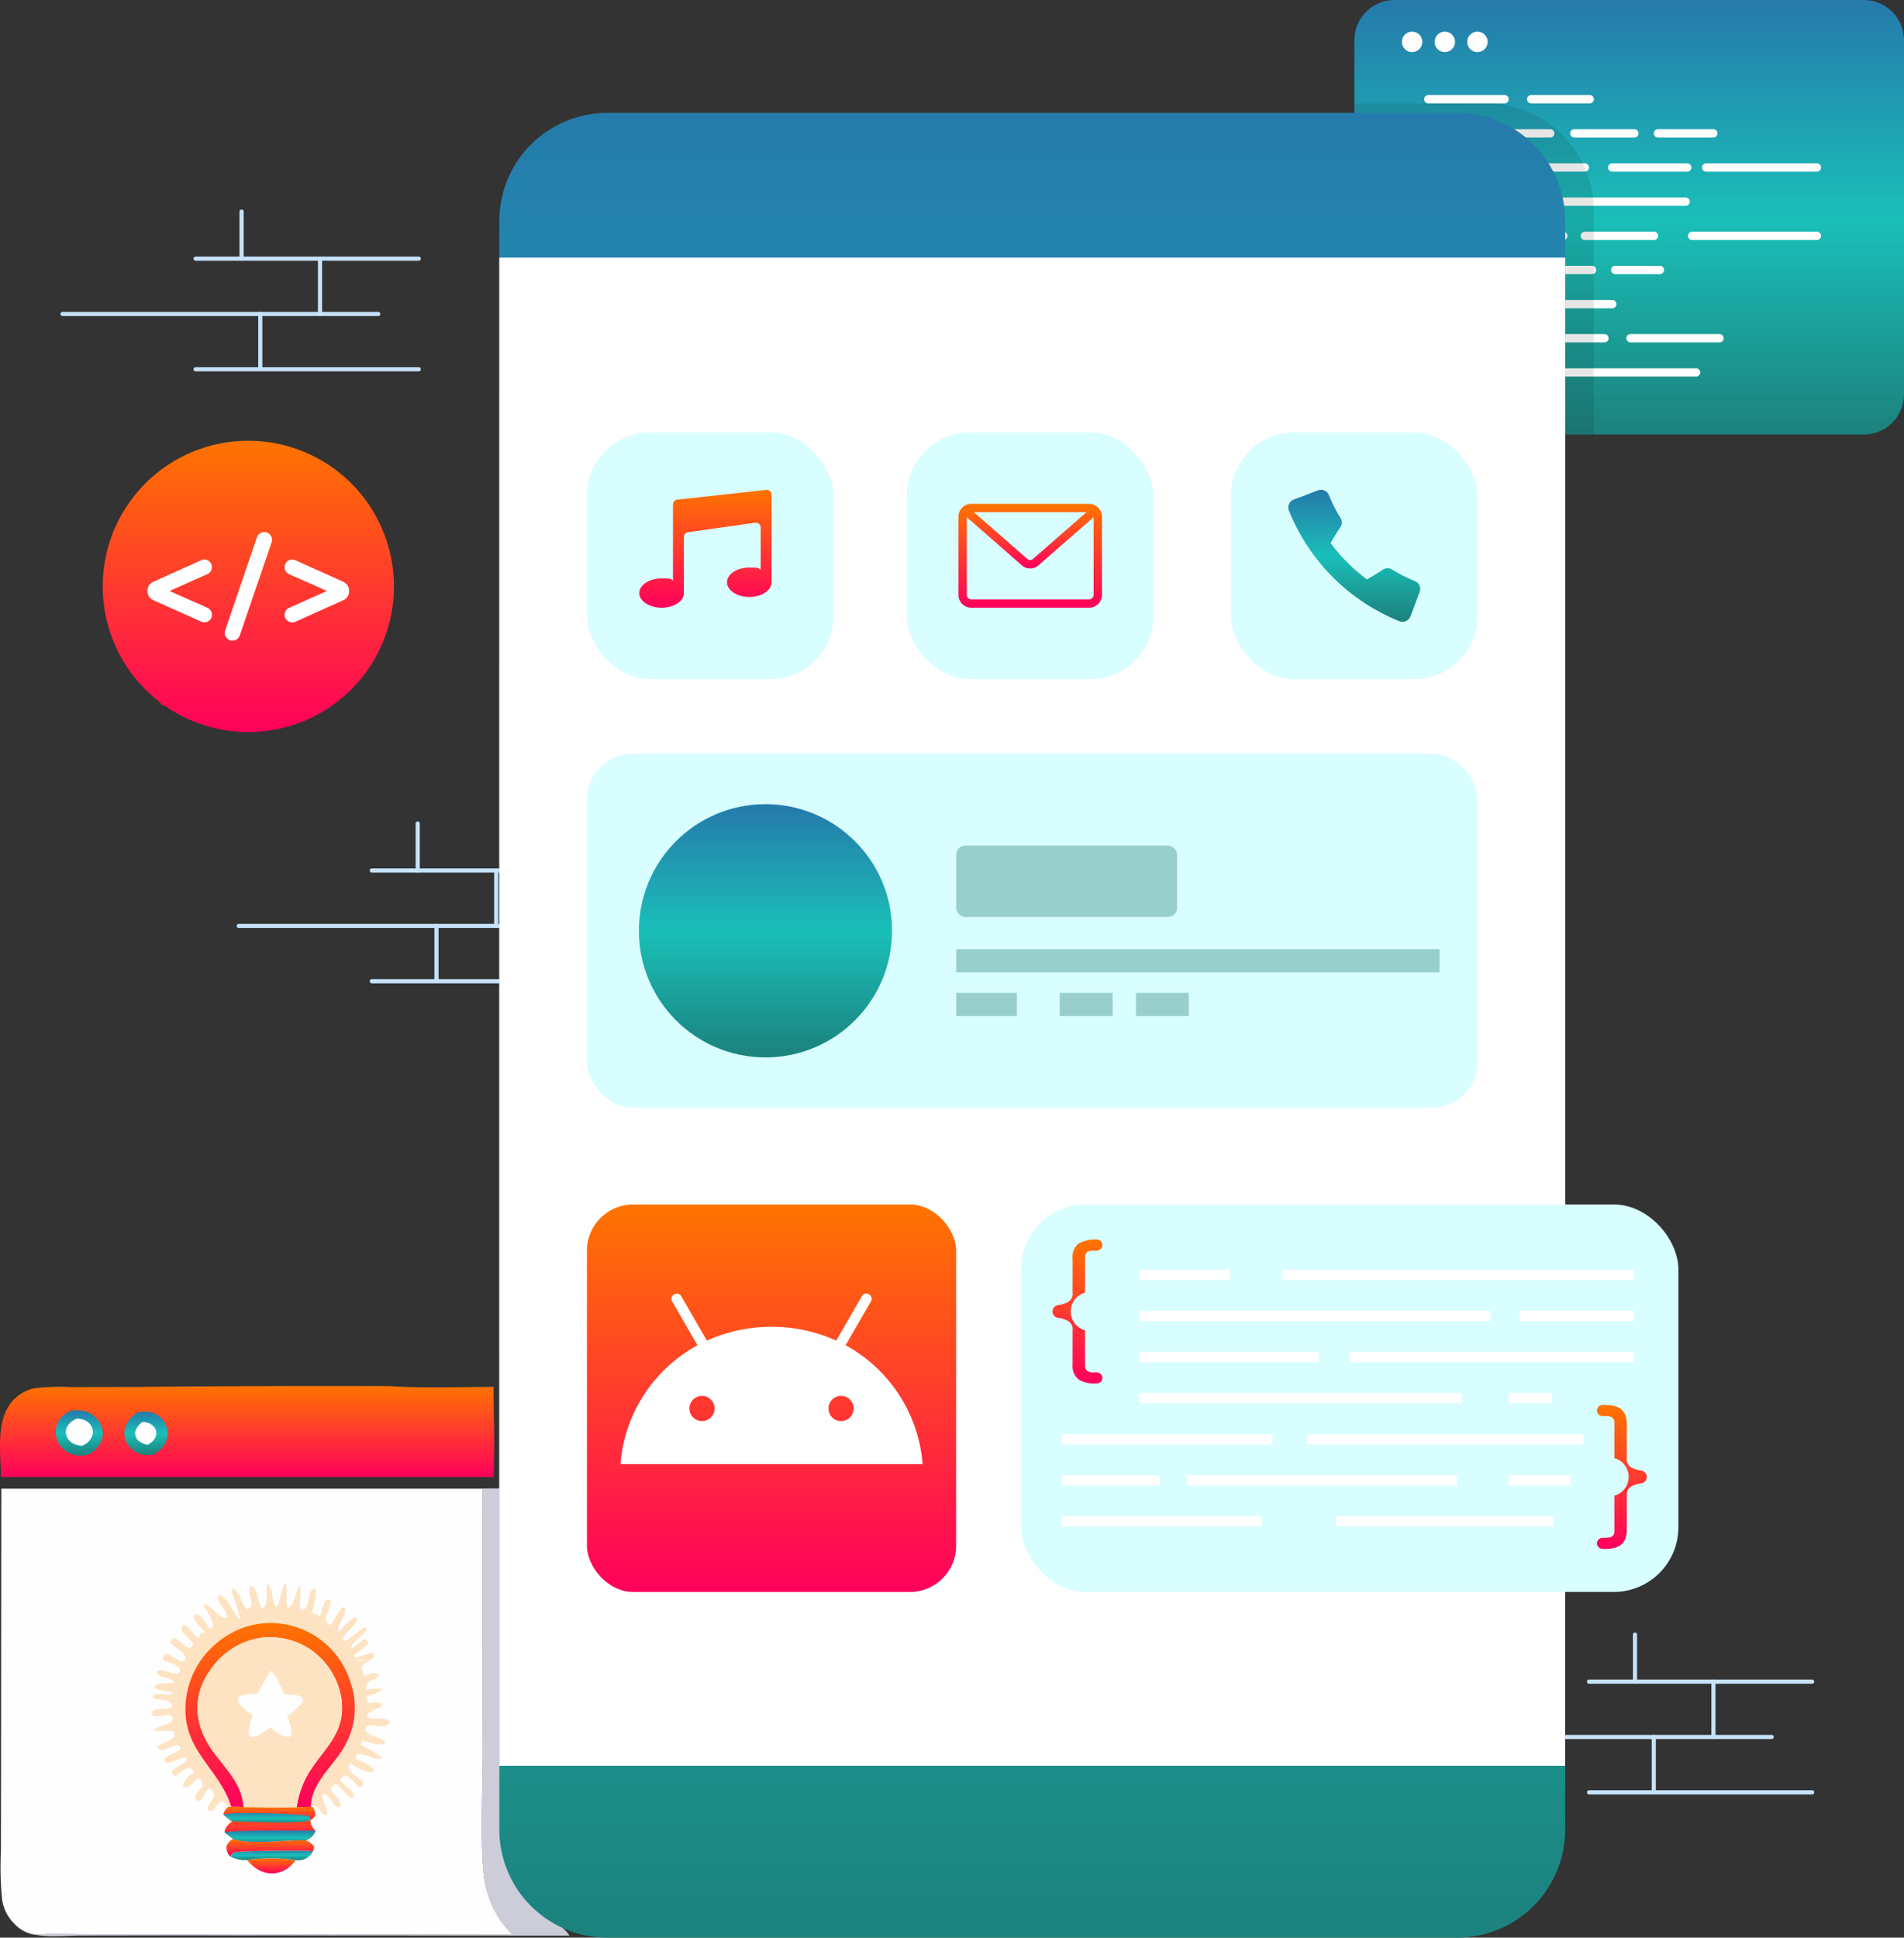 <svg xmlns="http://www.w3.org/2000/svg" xmlns:xlink="http://www.w3.org/1999/xlink" width="412.292" height="419.467" viewBox="0 0 412.292 419.467">
  <rect x="0" y="0" width="412.292" height="419.467" fill="#333333" stroke="none"/>
  <defs>
    <linearGradient id="linear-gradient" x1="0.5" x2="0.5" y2="1" gradientUnits="objectBoundingBox">
      <stop offset="0" stop-color="#ff7400"/>
      <stop offset="1" stop-color="#ff005c"/>
    </linearGradient>
    <linearGradient id="linear-gradient-2" x1="0.5" x2="0.5" y2="1" gradientUnits="objectBoundingBox">
      <stop offset="0" stop-color="#257aab"/>
      <stop offset="0.506" stop-color="#1abfb8"/>
      <stop offset="1" stop-color="#1c817d"/>
    </linearGradient>
  </defs>
  <g id="Web_Illustrations_107__Converted_" data-name="Web_Illustrations_107_ [Converted]" transform="translate(-953.549 -642.39)">
    <g id="Layer_1" transform="translate(953.549 626.1)">
      <path id="Path_151908" data-name="Path 151908" d="M953.759,2830.535c-.043-5.271-1.3-12.786,2.9-16.869a8.825,8.825,0,0,1,4.431-2.36,51.225,51.225,0,0,1,8.036-.232l13.973-.029q27.389-.261,54.792-.174c7.443.463,15.059.174,22.516.159.058,6.487.29,13.032,0,19.519H953.759Z" transform="translate(-953.549 -2494.501)" fill="url(#linear-gradient)"/>
      <path id="Path_151909" data-name="Path 151909" d="M1142.695,2849.15a11.606,11.606,0,0,1,2.244-.029,5.141,5.141,0,0,1,3.2,2,4.519,4.519,0,0,1,.739,3.562c-.362,1.839-1.55,2.795-3.041,3.736a9.679,9.679,0,0,1-2.244-.014,5.165,5.165,0,0,1-3.214-2.157,4.5,4.5,0,0,1-.666-3.533,5.612,5.612,0,0,1,2.968-3.562Z" transform="translate(-1112.656 -2527.191)" fill="url(#linear-gradient-2)"/>
      <path id="Path_151910" data-name="Path 151910" d="M1035,3060.583l-19.693.029c-3.171,0-7.124.434-10.208-.2,3.924-.3,7.978-.116,11.9-.116h22.125l69.474.131a21.513,21.513,0,0,1-5.966-11.164c-1.216-6.212-.507-20.547-.507-27.6l-.073-57.833,8.254-.029v56.268l.029,14.8c0,3.533-.217,7.327.478,10.8a22.377,22.377,0,0,0,6.053,10.947c1.665,1.651,3.562,2.954,4.054,4.011" transform="translate(-997.635 -2625.304)" fill="#cdcdda"/>
      <path id="Path_151911" data-name="Path 151911" d="M1157.357,2864.5a.982.982,0,0,1,.29.029,3.1,3.1,0,0,1,2.273,1.2,2.125,2.125,0,0,1,.3,1.694c-.246,1.028-.927,1.463-1.752,2.027a3.783,3.783,0,0,1-2.2-1.014,2.211,2.211,0,0,1-.536-1.853,3.6,3.6,0,0,1,1.607-2.085Z" transform="translate(-1126.435 -2540.383)" fill="#fefefe"/>
      <path id="Path_151912" data-name="Path 151912" d="M1040,2847.208a10.233,10.233,0,0,1,2.824,0,5.633,5.633,0,0,1,3.461,2.345,4.446,4.446,0,0,1,.681,3.635,5.741,5.741,0,0,1-3.2,3.562,7.248,7.248,0,0,1-2.621.073,3.622,3.622,0,0,1-.536-.13c-.174-.058-.348-.116-.521-.188a5.093,5.093,0,0,1-.492-.232,5,5,0,0,1-.463-.29,4.887,4.887,0,0,1-.434-.333,4.972,4.972,0,0,1-.767-.8c-.116-.145-.217-.3-.319-.449s-.159-.29-.232-.434-.13-.3-.188-.449-.1-.319-.145-.478-.072-.319-.1-.478a2.825,2.825,0,0,1-.043-.492v-.492c0-.159.029-.333.043-.492a2.815,2.815,0,0,1,.1-.478c.449-1.738,1.506-2.5,2.954-3.359Z" transform="translate(-1024.831 -2525.509)" fill="url(#linear-gradient-2)"/>
      <path id="Path_151913" data-name="Path 151913" d="M1054.609,2859.215a4.874,4.874,0,0,1,.8.159,3.063,3.063,0,0,1,2.157,1.549,2.479,2.479,0,0,1,.174,2.027,3.673,3.673,0,0,1-2.259,2.187,4.77,4.77,0,0,1-1.014-.174,3.253,3.253,0,0,1-2.157-1.607,2.612,2.612,0,0,1-.1-2.157,3.81,3.81,0,0,1,2.418-2Z" transform="translate(-1037.761 -2535.851)" fill="#fefefe"/>
      <path id="Path_151914" data-name="Path 151914" d="M954.6,2964.3h104.168c0-.015.073,57.8.073,57.8,0,7.052-.71,21.387.507,27.6a21.4,21.4,0,0,0,5.966,11.164l-69.474-.116H973.71c-3.924,0-7.993-.2-11.9.1a7.594,7.594,0,0,1-4.4-2.389,9.162,9.162,0,0,1-2.606-5.083,71.092,71.092,0,0,1-.275-10.686l.029-17.144.058-61.25Z" transform="translate(-954.328 -2625.733)" fill="#fefefe"/>
      <path id="Path_151915" data-name="Path 151915" d="M1494.661,3284.29c1.187-.318,2.9-1.013,4.011-.246a.9.9,0,0,1,.174.159c-.29.608-.637.739-1.289.927a9.857,9.857,0,0,1-1.332.26c-.724-.043-1.274.073-1.825-.391Z" transform="translate(-1416.085 -2898.881)" fill="#fee3c3"/>
      <path id="Path_151916" data-name="Path 151916" d="M1488.415,3241.239c1.216-.492,3.1-1.521,4.416-.97a1.457,1.457,0,0,1,.2.116,2.386,2.386,0,0,1-1.506,1.26,8.52,8.52,0,0,1-2.331.449l.116-.26a6.117,6.117,0,0,0-.912-.594Z" transform="translate(-1410.954 -2861.606)" fill="#fee3c3"/>
      <path id="Path_151917" data-name="Path 151917" d="M1491.1,3263.534a11.175,11.175,0,0,1,4.822-.521l.043.29a12.44,12.44,0,0,1-4.851,1.578c.029-.449,0-.9,0-1.347Z" transform="translate(-1413.264 -2881.092)" fill="#fee3c3"/>
      <path id="Path_151918" data-name="Path 151918" d="M1188.7,3253.9a2.894,2.894,0,0,1-.261,1.564c-.13.318-.087.2-.1.637-1.2-.507-3-.174-3.938-1.1l.232-.507c1.158-.579,2.577-.275,3.852-.536l.217-.043Z" transform="translate(-1150.973 -2873.399)" fill="#fee3c3"/>
      <path id="Path_151919" data-name="Path 151919" d="M1469.759,3191.7c1.318-1.115,2.766-2.013,4.1-3.1.55.391.521.391.695,1.057-.463.869-3.9,2.983-4.952,3.938l.391-.087c1.578-.333,4.344-1.969,5.734-1.854l.217.681c-.623,1.086-2.346,1.549-3.533,1.882-.159.043-.3.073-.463.1a6.761,6.761,0,0,1,2.548-1.607,18.674,18.674,0,0,1-3.287.869c-.84-.463-1.014-1.1-1.448-1.911Z" transform="translate(-1394.877 -2817.554)" fill="#fee3c3"/>
      <path id="Path_151920" data-name="Path 151920" d="M1323,3517.372a37.161,37.161,0,0,1,10.527.029,8.5,8.5,0,0,1-.869,1.042,6.073,6.073,0,0,1-4.489,1.824c-2.259-.116-3.736-1.289-5.169-2.881Z" transform="translate(-1269.504 -3098.412)" fill="url(#linear-gradient)"/>
      <path id="Path_151921" data-name="Path 151921" d="M1297.9,3506.679c.275-.333.463-.695.869-.869.84-.362,16.188-.565,17.028-.246a3.627,3.627,0,0,1-2.23,1.824,4.775,4.775,0,0,1-1.506.073,37.149,37.149,0,0,0-10.527-.029,6.464,6.464,0,0,1-3.634-.768Z" transform="translate(-1248.038 -3088.487)" fill="url(#linear-gradient-2)"/>
      <path id="Path_151922" data-name="Path 151922" d="M1293.6,3488.015c3.852,1.375,11.4.13,15.725.29a3.946,3.946,0,0,1,1.839,1.346,3.621,3.621,0,0,1-.29,1.028c-.825-.319-16.188-.116-17.028.246-.405.174-.594.536-.869.869a2.843,2.843,0,0,1-.811-2.23A3.081,3.081,0,0,1,1293.6,3488Z" transform="translate(-1243.135 -3073.602)" fill="url(#linear-gradient)"/>
      <path id="Path_151923" data-name="Path 151923" d="M1289.309,3439.815l2.679.073c3.823,0,7.66.087,11.483.014l3.026-.058.347-.029a2.706,2.706,0,0,1,.652,1.752,1.952,1.952,0,0,1-1.072,1.1,3.416,3.416,0,0,0,1.13,2.332,3.418,3.418,0,0,1-2.143,2.07c-4.344-.174-11.874,1.072-15.725-.29l-1.839-1.433c.073-1.13.869-1.694,1.636-2.418a13.1,13.1,0,0,1-1.882-1.462,3.146,3.146,0,0,1,1.086-1.665h.594Z" transform="translate(-1239.23 -3032.381)" fill="url(#linear-gradient)"/>
      <path id="Path_151924" data-name="Path 151924" d="M1289.314,3475.822c1.969-.536,16.739-.362,19.693-.348a3.418,3.418,0,0,1-2.143,2.071c-4.344-.174-11.873,1.072-15.725-.29l-1.839-1.433Z" transform="translate(-1240.684 -3062.857)" fill="url(#linear-gradient-2)"/>
      <path id="Path_151925" data-name="Path 151925" d="M1289.309,3439.815l2.679.072c3.823,0,7.66.087,11.482.015l3.026-.058.348-.029a2.706,2.706,0,0,1,.651,1.752,1.951,1.951,0,0,1-1.071,1.1c-1.926.941-14.132.319-16.941.26a13.1,13.1,0,0,1-1.882-1.462,3.146,3.146,0,0,1,1.086-1.665h.594Z" transform="translate(-1239.23 -3032.381)" fill="url(#linear-gradient)"/>
      <path id="Path_151926" data-name="Path 151926" d="M1287.7,3449.51c3-.608,15.088-.188,18.375.275.42.348.362.391.449.941-1.926.941-14.132.319-16.941.26a13.08,13.08,0,0,1-1.882-1.462Z" transform="translate(-1239.315 -3040.426)" fill="url(#linear-gradient-2)"/>
      <path id="Path_151927" data-name="Path 151927" d="M1199.984,3113.534c-.434-2.042-1.173-4.04-1.766-6.038l.449-.55-.391-.159-.058.608.521-.42c1.318,1.13,1.636,3.533,2.766,4.344,2.186-.9-.246-3.316.666-5.01,1.824.1,1.376,3.678,2.621,4.778l.391-.145c.854-1.318.333-3.331.681-4.923l.232-.1c.956,1.317.782,4.068,1.752,4.938,1.158-1.246.738-4.142,1.969-5.155.507,1.708-.13,3.692.536,5.3,1.274-.391,1.752-3.649,2.476-4.851l.13-.217a23.368,23.368,0,0,1-.029,4.271c0,.681-.1.869.376,1.347,1.984-.434,1.057-3.547,2.505-4.706l.463.188c.434,1.347-.391,3.577-.738,4.923a5.42,5.42,0,0,0,1.68.854l.29-.55a8.676,8.676,0,0,1,1.477-3.5l-.289.521h.825l.044-.13a6.612,6.612,0,0,1-.608,2.939l-.608,1.463.883,1.129.449-.087c.753-1.1,1.607-3.07,2.679-3.779l.434.159c.188,1.752-1.853,3.75-1.549,5.213,1.2-.869,2.245-2.679,3.62-3.1l.42.217c-.043,2.056-3.186,2.867-2.939,4.807.507.116.767-.1,1.2-.376,1.173-.753,2.288-2.143,3.62-2.5l.261.434c-.594,1.434-3.794,2.766-3.345,4.46a4.064,4.064,0,0,0,.348.651c.434.811.608,1.448,1.448,1.912a20.017,20.017,0,0,0,3.287-.869,6.76,6.76,0,0,0-2.548,1.607l-.348.493c.217.8.463,1.578.738,2.36a6.163,6.163,0,0,1,.912.594l-.116.261a1.5,1.5,0,0,0-.507,1.564c.015.13.043.26.072.405,0,.449.044.9,0,1.347a2.638,2.638,0,0,0,.739,1.607l-.261.709c.565.478,1.115.362,1.824.391-1.129.174-1.332.116-2.114.927l-.116.536c1.361.811,4.141-.29,4.923,1.2a1.932,1.932,0,0,1-1.578.854c-1.1.029-2.389-.536-3.417-.058l-.29.927c.869,1.39,3.258,1.317,4.373,2.548-.232.42-.087.333-.507.478-1.028.347-3.272-.637-4.489-.724l-.348.782a35.728,35.728,0,0,1,4.3,2.606l-.319.521.579-.16-.232-.333-.507.492c-1.419-.2-3.33-1.274-4.663-1.013a1.115,1.115,0,0,0-.2.97c1.361.608,2.853,1.115,3.808,2.3v.449c-1.839.405-3.5-.854-5.039-1.738-.188.42-.449.709-.289,1.159.521,1.375,2.766,1.9,3.142,3.214l-.362.666-.579.087c-.985-.753-1.738-2.1-2.881-2.534-.753.217-.753.3-1.2.883.623,1.391,2.36,1.825,2.968,3.287l-.2.536-.521.145c-1.158-.738-2.129-2.621-3.33-2.968a1.939,1.939,0,0,0-.927,1.274c.579.97,2.056,2.187,2.157,3.272l-.594.507c-1.434-.637-1.491-2.606-3.33-2.9-.232.376-.13.594-.014,1.014.261,1.086,1.129,2.288.956,3.4l-.652.1c-.854-.608-1.144-1.65-2.1-2.027l-.521.231-.348.029-3.026.058c-3.823.072-7.66,0-11.482-.015l-2.679-.072h-.594a4.427,4.427,0,0,0-.666-.709c-.521-.449-.521-.521-1.216-.478-.434.623-.854,1.259-1.26,1.9a1.432,1.432,0,0,1-1.347.043c-.058-1.086,1.216-2.1,1.448-3.3a2.22,2.22,0,0,0-1-1.375c-1.231.434-1.231,2.447-2.563,2.809l-.565-.608c.029-1.071,1.072-1.911,1.549-2.925-.058-.941-.333-1.042-.97-1.708a15.525,15.525,0,0,1-1.564,1.665,1.794,1.794,0,0,1-1.607.478l-.087-.608a7.235,7.235,0,0,1,2.476-2.693,4.679,4.679,0,0,0-1.043-.883,3.182,3.182,0,0,0-1.723.738l-1.289.956-.507-.1-.376-.608c.579-1.347,2.476-1.434,3.243-2.722l-.13-.492c-1.187-.029-2.23.724-3.359,1.013-.637.16-.68.188-1.245-.145l-.029-.564c.782-1.043,2.389-1.26,3.432-2.085v-.623c-1.173-.825-2.881.811-4.243.724-.376-.029-.463-.275-.681-.536.739-1.187,2.693-1.115,3.49-2.244.275-.391.159-.55.116-1-.724-.651-2.1-.261-3.1-.29-.536-.029-.854.072-1.245-.348a11.732,11.732,0,0,1,3.562-1.4,1.61,1.61,0,0,0,.376-1.39c-.927-.8-3.041.318-4.344-.261l-.058-.811c.927-.984,3.142-.246,4.3-1.057l.029-.667c-1.144-1.2-3.055-.449-4.228-1.433l.246-.521c1.072-.42,2.433.072,3.62.043l.434-.478c.029-.434-.029-.318.1-.637a2.763,2.763,0,0,0,.261-1.563l-.116-.333a4.223,4.223,0,0,0-2.186-.8c-.753-.188-.97-.2-1.376-.883l.145-.55c1.115-.318,2.534.521,3.707.608a1.042,1.042,0,0,0,1.086-.348v-.7c-.811-.97-2.433-1.317-3.605-1.752-.174-.521.087-.825.275-1.318,1.028-.536,2.49,1.361,3.736,1.506.521.058.463-.029.825-.347.058-1.781-2.23-2.389-3.3-3.664a1.708,1.708,0,0,1,.681-1.014c1.361.145,2.085,1.752,3.475,2.114.579-.275.565-.261.811-.854-.579-.854-1.4-1.491-2.013-2.331a1.807,1.807,0,0,1-.492-1.665c1.448-.623,2.418,2.288,3.75,2.736l.348-1.071,1.014-.261c-.825-.825-2.042-1.8-2.375-2.925-.13-.478-.073-.493.159-.927l.7.13a7.9,7.9,0,0,1,2.2,2.766,1.9,1.9,0,0,0,.811.188c.811-1.4-1.491-3.866-1.9-5.4,1.781.507,2.882,2.665,4.764,3.171l.348-.275c-.13-1.607-1.8-2.693-2.071-4.329l.391-.406c1.752.42,2.968,3.707,4.257,5.039l.232.232Z" transform="translate(-1147.979 -2746.658)" fill="#fee3c3"/>
      <path id="Path_151928" data-name="Path 151928" d="M1240.8,3204.83c-2.548-8.21-10.078-11.8-9.919-21.386,0-.362.015-.724.043-1.072s.058-.709.116-1.072.1-.709.174-1.071c.072-.347.145-.709.232-1.057s.188-.695.29-1.042.232-.681.362-1.013.261-.667.42-1,.3-.651.478-.97c.145-.275.29-.55.449-.825s.319-.536.492-.8.348-.521.536-.768.376-.507.565-.738.391-.478.608-.709.42-.463.637-.681.449-.434.681-.651.463-.42.709-.623.478-.391.739-.58.507-.376.767-.55.521-.347.782-.506.536-.319.811-.463.55-.29.84-.435.565-.261.854-.391l.869-.347c.29-.1.594-.2.883-.3a18.126,18.126,0,0,1,22.545,12.583,16.613,16.613,0,0,1-1.564,13.582c-2.447,4.271-7.023,7.616-7.182,12.9l-3.026.058a19.779,19.779,0,0,1,2.273-6.863c3.388-5.85,8.4-8.833,7.428-16.58a16.071,16.071,0,0,0-6.4-10.469,15.741,15.741,0,0,0-11.28-2.737,16.11,16.11,0,0,0-10.469,6.574c-4.243,5.647-3.9,11.9.043,17.593,2.027,2.925,4.677,5.531,6.082,8.833a14.153,14.153,0,0,1,.84,3.62l-2.679-.073Z" transform="translate(-1190.725 -2797.396)" fill="url(#linear-gradient)"/>
      <path id="Path_151929" data-name="Path 151929" d="M1258.763,3223.256a14.159,14.159,0,0,0-.84-3.62c-1.4-3.316-4.054-5.922-6.082-8.833-3.938-5.691-4.286-11.946-.043-17.593a16.039,16.039,0,0,1,10.469-6.574,15.725,15.725,0,0,1,11.28,2.737,16.072,16.072,0,0,1,6.4,10.469c.97,7.747-4.04,10.73-7.428,16.58a19.782,19.782,0,0,0-2.273,6.864c-3.823.072-7.66,0-11.482-.014Z" transform="translate(-1206.006 -2815.75)" fill="#fee3c3"/>
      <path id="Path_151930" data-name="Path 151930" d="M1316.1,3236.3c1.274,1.187,2.1,3.576,2.882,5.155,1.115.145,2.9-.073,3.794.68.348.29.246.406.29.84a13.2,13.2,0,0,1-3.432,3.142c.275.8.565,1.607.8,2.418a2.3,2.3,0,0,1-.2,2.085l-.7.116a9.464,9.464,0,0,1-3.49-2.128c-1.3.724-2.824,2.331-4.431,2.042l-.347-.521a10.888,10.888,0,0,1,.883-4.026c-1.043-1.028-3.084-2.172-3.244-3.736l.463-.536a10.731,10.731,0,0,1,3.91-.507,41.818,41.818,0,0,1,2.838-5.024Z" transform="translate(-1257.446 -2858.348)" fill="#fefefe"/>
      <g id="App_Designing" transform="translate(13.097)">
        <g id="Group_68696" data-name="Group 68696">
          <g id="Group_68688" data-name="Group 68688" transform="translate(8.5)">
            <g id="Group_68661" data-name="Group 68661" transform="translate(293.231 369.714)">
              <g id="Group_68655" data-name="Group 68655" transform="translate(28.815 10.179)">
                <line id="Line_1034" data-name="Line 1034" x2="48.319" transform="translate(0.449 0.449)" fill="#bdd6ff"/>
                <path id="Path_151931" data-name="Path 151931" d="M3375.568,3250.6h-48.319a.449.449,0,0,1,0-.9h48.319a.449.449,0,0,1,0,.9Z" transform="translate(-3326.8 -3249.7)" fill="#c6e2fa"/>
              </g>
              <g id="Group_68656" data-name="Group 68656" transform="translate(28.815 34.143)">
                <line id="Line_1035" data-name="Line 1035" x2="48.319" transform="translate(0.449 0.434)" fill="#bdd6ff"/>
                <path id="Path_151932" data-name="Path 151932" d="M3375.568,3416.1h-48.319a.449.449,0,0,1,0-.9h48.319a.449.449,0,0,1,0,.9Z" transform="translate(-3326.8 -3415.2)" fill="#c6e2fa"/>
              </g>
              <g id="Group_68657" data-name="Group 68657" transform="translate(0 22.154)">
                <line id="Line_1036" data-name="Line 1036" x2="68.345" transform="translate(0.463 0.449)" fill="#bdd6ff"/>
                <path id="Path_151933" data-name="Path 151933" d="M3196.608,3333.3h-68.36a.449.449,0,0,1,0-.9h68.36a.449.449,0,0,1,0,.9Z" transform="translate(-3127.8 -3332.4)" fill="#c6e2fa"/>
              </g>
              <g id="Group_68658" data-name="Group 68658" transform="translate(38.763 0)">
                <line id="Line_1037" data-name="Line 1037" y2="10.179" transform="translate(0.449 0.449)" fill="#bdd6ff"/>
                <path id="Path_151934" data-name="Path 151934" d="M3395.949,3190.477a.451.451,0,0,1-.449-.449v-10.179a.449.449,0,0,1,.9,0v10.179A.451.451,0,0,1,3395.949,3190.477Z" transform="translate(-3395.5 -3179.4)" fill="#c6e2fa"/>
              </g>
              <g id="Group_68659" data-name="Group 68659" transform="translate(55.747 10.179)">
                <line id="Line_1038" data-name="Line 1038" y2="11.975" transform="translate(0.449 0.449)" fill="#bdd6ff"/>
                <path id="Path_151935" data-name="Path 151935" d="M3513.249,3262.573a.451.451,0,0,1-.449-.449v-11.975a.449.449,0,1,1,.9,0v11.975A.451.451,0,0,1,3513.249,3262.573Z" transform="translate(-3512.8 -3249.7)" fill="#c6e2fa"/>
              </g>
              <g id="Group_68660" data-name="Group 68660" transform="translate(42.831 22.154)">
                <line id="Line_1039" data-name="Line 1039" y2="11.584" transform="translate(0.449 0.449)" fill="#bdd6ff"/>
                <path id="Path_151936" data-name="Path 151936" d="M3424.049,3344.882a.451.451,0,0,1-.449-.449v-11.584a.449.449,0,0,1,.9,0v11.584A.451.451,0,0,1,3424.049,3344.882Z" transform="translate(-3423.6 -3332.4)" fill="#c6e2fa"/>
              </g>
            </g>
            <g id="Group_68668" data-name="Group 68668" transform="translate(29.655 194.117)">
              <g id="Group_68662" data-name="Group 68662" transform="translate(28.815 10.179)">
                <line id="Line_1040" data-name="Line 1040" x2="48.319" transform="translate(0.449 0.449)" fill="#bdd6ff"/>
                <path id="Path_151937" data-name="Path 151937" d="M1555.268,2037.9h-48.319a.449.449,0,1,1,0-.9h48.319a.449.449,0,1,1,0,.9Z" transform="translate(-1506.5 -2037)" fill="#c6e2fa"/>
              </g>
              <g id="Group_68663" data-name="Group 68663" transform="translate(28.815 34.143)">
                <line id="Line_1041" data-name="Line 1041" x2="48.319" transform="translate(0.449 0.434)" fill="#bdd6ff"/>
                <path id="Path_151938" data-name="Path 151938" d="M1555.268,2203.4h-48.319a.449.449,0,1,1,0-.9h48.319a.449.449,0,1,1,0,.9Z" transform="translate(-1506.5 -2202.5)" fill="#c6e2fa"/>
              </g>
              <g id="Group_68664" data-name="Group 68664" transform="translate(0 22.169)">
                <line id="Line_1042" data-name="Line 1042" x2="68.359" transform="translate(0.449 0.434)" fill="#bdd6ff"/>
                <path id="Path_151939" data-name="Path 151939" d="M1376.308,2120.7h-68.359a.449.449,0,1,1,0-.9h68.359a.449.449,0,1,1,0,.9Z" transform="translate(-1307.5 -2119.8)" fill="#c6e2fa"/>
              </g>
              <g id="Group_68665" data-name="Group 68665" transform="translate(38.748)">
                <line id="Line_1043" data-name="Line 1043" y2="10.179" transform="translate(0.449 0.449)" fill="#bdd6ff"/>
                <path id="Path_151940" data-name="Path 151940" d="M1575.549,1977.777a.451.451,0,0,1-.449-.449v-10.179a.449.449,0,0,1,.9,0v10.179A.451.451,0,0,1,1575.549,1977.777Z" transform="translate(-1575.1 -1966.7)" fill="#c6e2fa"/>
              </g>
              <g id="Group_68666" data-name="Group 68666" transform="translate(55.747 10.194)">
                <line id="Line_1044" data-name="Line 1044" y2="11.975" transform="translate(0.449 0.434)" fill="#bdd6ff"/>
                <path id="Path_151941" data-name="Path 151941" d="M1692.949,2049.973a.451.451,0,0,1-.449-.449v-11.975a.449.449,0,0,1,.9,0v11.975A.451.451,0,0,1,1692.949,2049.973Z" transform="translate(-1692.5 -2037.1)" fill="#c6e2fa"/>
              </g>
              <g id="Group_68667" data-name="Group 68667" transform="translate(42.817 22.154)">
                <line id="Line_1045" data-name="Line 1045" y2="11.584" transform="translate(0.449 0.449)" fill="#bdd6ff"/>
                <path id="Path_151942" data-name="Path 151942" d="M1603.649,2132.181a.451.451,0,0,1-.449-.449v-11.584a.449.449,0,1,1,.9,0v11.584A.451.451,0,0,1,1603.649,2132.181Z" transform="translate(-1603.2 -2119.7)" fill="#c6e2fa"/>
              </g>
            </g>
            <g id="Group_68670" data-name="Group 68670" transform="translate(271.685 16.29)">
              <path id="Path_151943" data-name="Path 151943" d="M3098.01,747.317v76.671a8.71,8.71,0,0,1-8.717,8.688H2987.717a8.692,8.692,0,0,1-8.717-8.688V747.317a8.7,8.7,0,0,1,8.717-8.717h101.576A8.7,8.7,0,0,1,3098.01,747.317Z" transform="translate(-2979 -738.6)" fill="url(#linear-gradient-2)"/>
              <circle id="Ellipse_1384" data-name="Ellipse 1384" cx="2.215" cy="2.215" r="2.215" transform="translate(10.281 6.849)" fill="#fff"/>
              <circle id="Ellipse_1385" data-name="Ellipse 1385" cx="2.215" cy="2.215" r="2.215" transform="translate(17.361 6.849)" fill="#fff"/>
              <circle id="Ellipse_1386" data-name="Ellipse 1386" cx="2.215" cy="2.215" r="2.215" transform="translate(24.427 6.849)" fill="#fff"/>
              <g id="Group_68669" data-name="Group 68669" transform="translate(15.102 20.576)">
                <path id="Path_151944" data-name="Path 151944" d="M3250.682,882.5H3238a.9.9,0,0,1,0-1.8h12.684a.9.9,0,1,1,0,1.8Z" transform="translate(-3214.83 -880.7)" fill="#fff"/>
                <path id="Path_151945" data-name="Path 151945" d="M3100.719,882.5H3084.2a.9.9,0,1,1,0-1.8h16.521a.9.9,0,1,1,0,1.8Z" transform="translate(-3083.3 -880.7)" fill="#fff"/>
                <path id="Path_151946" data-name="Path 151946" d="M3439.6,933.6h-12a.9.9,0,1,1,0-1.8h12a.9.9,0,0,1,0,1.8Z" transform="translate(-3376.976 -924.401)" fill="#fff"/>
                <path id="Path_151947" data-name="Path 151947" d="M3315.6,933.6h-13a.9.9,0,0,1,0-1.8h13a.9.9,0,0,1,0,1.8Z" transform="translate(-3270.076 -924.401)" fill="#fff"/>
                <path id="Path_151948" data-name="Path 151948" d="M3148.58,933.6H3128.6a.9.9,0,0,1,0-1.8h19.982a.9.9,0,0,1,0,1.8Z" transform="translate(-3121.271 -924.401)" fill="#fff"/>
                <path id="Path_151949" data-name="Path 151949" d="M3523.677,984.6H3499.7a.9.9,0,1,1,0-1.8h23.979a.9.9,0,0,1,0,1.8Z" transform="translate(-3438.637 -968.016)" fill="#fff"/>
                <path id="Path_151950" data-name="Path 151950" d="M3375.445,984.6H3359.2a.9.9,0,1,1,0-1.8h16.246a.9.9,0,0,1,0,1.8Z" transform="translate(-3318.481 -968.016)" fill="#fff"/>
                <path id="Path_151951" data-name="Path 151951" d="M3156.066,984.6H3128.6a.9.9,0,0,1,0-1.8h27.468a.9.9,0,1,1,0,1.8Z" transform="translate(-3121.271 -968.016)" fill="#fff"/>
                <path id="Path_151952" data-name="Path 151952" d="M3177.8,1035.7h-49.3a.9.9,0,0,1,0-1.8h49.3a.9.9,0,0,1,0,1.8Z" transform="translate(-3121.186 -1011.717)" fill="#fff"/>
                <path id="Path_151953" data-name="Path 151953" d="M3505.8,1086.8h-27a.9.9,0,1,1,0-1.8h27a.9.9,0,1,1,0,1.8Z" transform="translate(-3420.763 -1055.418)" fill="#fff"/>
                <path id="Path_151954" data-name="Path 151954" d="M3333.27,1086.8H3318.3a.9.9,0,0,1,0-1.8h14.972a.9.9,0,1,1,0,1.8Z" transform="translate(-3283.502 -1055.418)" fill="#fff"/>
                <path id="Path_151955" data-name="Path 151955" d="M3151.318,1086.8H3128.5a.9.9,0,1,1,0-1.8h22.82a.9.9,0,0,1,0,1.8Z" transform="translate(-3121.185 -1055.418)" fill="#fff"/>
                <path id="Path_151956" data-name="Path 151956" d="M3373.37,1137.8H3363.7a.9.9,0,0,1,0-1.8h9.673a.9.9,0,1,1,0,1.8Z" transform="translate(-3322.329 -1099.033)" fill="#fff"/>
                <path id="Path_151957" data-name="Path 151957" d="M3157.53,1137.8H3128.5a.9.9,0,0,1,0-1.8h29.032a.9.9,0,0,1,0,1.8Z" transform="translate(-3121.186 -1099.033)" fill="#fff"/>
                <path id="Path_151958" data-name="Path 151958" d="M3263.344,1188.9H3247.1a.9.9,0,1,1,0-1.8h16.246a.9.9,0,1,1,0,1.8Z" transform="translate(-3222.613 -1142.734)" fill="#fff"/>
                <path id="Path_151959" data-name="Path 151959" d="M3103.123,1188.9H3084.2a.9.9,0,1,1,0-1.8h18.925a.9.9,0,0,1,0,1.8Z" transform="translate(-3083.3 -1142.734)" fill="#fff"/>
                <path id="Path_151960" data-name="Path 151960" d="M3405.871,1239.9H3386.6a.9.9,0,1,1,0-1.8h19.272a.9.9,0,1,1,0,1.8Z" transform="translate(-3341.913 -1186.349)" fill="#fff"/>
                <path id="Path_151961" data-name="Path 151961" d="M3156.546,1239.9H3124.2a.9.9,0,1,1,0-1.8h32.348a.9.9,0,1,1,0,1.8Z" transform="translate(-3117.508 -1186.349)" fill="#fff"/>
                <path id="Path_151962" data-name="Path 151962" d="M3318.6,1291H3290.5a.9.9,0,1,1,0-1.8H3318.6a.9.9,0,1,1,0,1.8Z" transform="translate(-3259.728 -1230.05)" fill="#fff"/>
                <path id="Path_151963" data-name="Path 151963" d="M3142.183,1291H3124.1a.9.9,0,0,1,0-1.8h18.085a.9.9,0,0,1,0,1.8Z" transform="translate(-3117.423 -1230.05)" fill="#fff"/>
              </g>
            </g>
            <g id="Group_68671" data-name="Group 68671" transform="translate(271.671 38.661)" opacity="0.1">
              <path id="Path_151964" data-name="Path 151964" d="M3030.767,916.5v48.3h-43.15a8.692,8.692,0,0,1-8.717-8.688V893.1h28.511a23.371,23.371,0,0,1,23.37,23.385Z" transform="translate(-2978.9 -893.1)" fill="#060405"/>
            </g>
            <g id="Group_68686" data-name="Group 68686" transform="translate(86.517)">
              <g id="Group_68675" data-name="Group 68675" transform="translate(0 40.732)">
                <path id="Path_151965" data-name="Path 151965" d="M1931.094,930.785v348.269a23.378,23.378,0,0,1-23.371,23.37H1723.671a23.368,23.368,0,0,1-23.37-23.37V930.785a23.381,23.381,0,0,1,23.37-23.385h184.053A23.372,23.372,0,0,1,1931.094,930.785Z" transform="translate(-1700.286 -907.4)" fill="url(#linear-gradient-2)"/>
                <path id="Path_151966" data-name="Path 151966" d="M1931.009,1123.8v209.19l-.015,83.882v33.42H1700.2V1123.8Z" transform="translate(-1700.2 -1092.466)" fill="#fff"/>
                <g id="Group_68672" data-name="Group 68672" transform="translate(160.929 71.024)" opacity="0">
                  <rect id="Rectangle_37201" data-name="Rectangle 37201" width="53.402" height="53.402" rx="13.7"/>
                </g>
                <g id="Group_68673" data-name="Group 68673" transform="translate(90.76 71.024)" opacity="0">
                  <rect id="Rectangle_37202" data-name="Rectangle 37202" width="53.402" height="53.402" rx="13.7"/>
                </g>
                <g id="Group_68674" data-name="Group 68674" transform="translate(22.284 64.45)" opacity="0">
                  <rect id="Rectangle_37203" data-name="Rectangle 37203" width="53.402" height="53.402" rx="13.7"/>
                </g>
              </g>
              <rect id="Rectangle_37204" data-name="Rectangle 37204" width="53.402" height="53.402" rx="13.7" transform="translate(158.424 109.902)" fill="#d8feff"/>
              <rect id="Rectangle_37205" data-name="Rectangle 37205" width="53.402" height="53.402" rx="13.7" transform="translate(88.255 109.902)" fill="#d8feff"/>
              <rect id="Rectangle_37266" data-name="Rectangle 37266" width="53.402" height="53.402" rx="13.7" transform="translate(18.983 109.902)" fill="#d8feff"/>
              <path id="Path_151969" data-name="Path 151969" d="M1919.075,1416.561a1.043,1.043,0,0,1,1.156,1.04v19.13h0c-.129,1.682-2.234,3.03-4.815,3.03s-4.828-1.425-4.828-3.184,2.17-3.184,4.828-3.184,1.746.167,2.465.449v-9.128a1.04,1.04,0,0,0-1.181-1.027l-14.547,2.041a1.047,1.047,0,0,0-.9,1.027v12.313h0c-.128,1.682-2.247,3.03-4.827,3.03s-4.828-1.425-4.828-3.184,2.157-3.184,4.828-3.184,1.746.167,2.465.449v-16.46a1.053,1.053,0,0,1,.924-1.04l19.271-2.106Z" transform="translate(-1861.275 -1294.229)" fill="url(#linear-gradient)"/>
              <g id="Group_68680" data-name="Group 68680" transform="translate(18.983 179.463)">
                <rect id="Rectangle_37209" data-name="Rectangle 37209" width="192.843" height="76.656" rx="10" fill="#d8feff"/>
                <g id="Group_68678" data-name="Group 68678" transform="translate(11.251 10.918)">
                  <circle id="Ellipse_1387" data-name="Ellipse 1387" cx="27.41" cy="27.41" r="27.41" fill="url(#linear-gradient-2)"/>
                </g>
                <g id="Group_68679" data-name="Group 68679" transform="translate(79.958 19.866)">
                  <rect id="Rectangle_37210" data-name="Rectangle 37210" width="47.841" height="15.479" rx="2" fill="#98cfcd"/>
                  <rect id="Rectangle_37211" data-name="Rectangle 37211" width="104.675" height="5.01" transform="translate(0 22.444)" fill="#98cfcd"/>
                  <rect id="Rectangle_37212" data-name="Rectangle 37212" width="13.148" height="5.01" transform="translate(0 31.914)" fill="#98cfcd"/>
                  <rect id="Rectangle_37213" data-name="Rectangle 37213" width="11.468" height="5.01" transform="translate(22.415 31.914)" fill="#98cfcd"/>
                  <rect id="Rectangle_37214" data-name="Rectangle 37214" width="11.439" height="5.01" transform="translate(38.922 31.914)" fill="#98cfcd"/>
                </g>
              </g>
              <path id="Path_151978" data-name="Path 151978" d="M2904.889,1499.469a1.761,1.761,0,0,1-.666-.13,43.144,43.144,0,0,1-23.906-23.921,1.826,1.826,0,0,1,.029-1.434,1.858,1.858,0,0,1,1.042-1l1.491-.536,3.721-1.433a1.876,1.876,0,0,1,2.389,1.057,31.043,31.043,0,0,0,2.505,4.952,1.839,1.839,0,0,1-.073,2.042c-.738,1.071-1.419,2.187-2.085,3.359a37.963,37.963,0,0,0,7.877,7.877c1.2-.681,2.346-1.376,3.417-2.1a1.919,1.919,0,0,1,1.043-.319,1.646,1.646,0,0,1,.956.275,33.651,33.651,0,0,0,4.952,2.49,1.864,1.864,0,0,1,1.042,2.375l-1.969,5.213A1.885,1.885,0,0,1,2904.889,1499.469Z" transform="translate(-2709.324 -1348.574)" fill="url(#linear-gradient-2)"/>
              <g id="Group_68681" data-name="Group 68681" transform="translate(99.419 125.366)">
                <path id="Path_151979" data-name="Path 151979" d="M2415.079,1514.4h-25.47a2.812,2.812,0,0,1-2.809-2.809v-16.9a2.8,2.8,0,0,1,2.809-2.795h25.47a2.809,2.809,0,0,1,2.809,2.795v16.9A2.812,2.812,0,0,1,2415.079,1514.4Zm-25.47-20.692a.986.986,0,0,0-1,.97v16.9a1.011,1.011,0,0,0,1,1h25.47a1.01,1.01,0,0,0,1-1v-16.9a.986.986,0,0,0-1-.97Z" transform="translate(-2386.8 -1491.9)" fill="url(#linear-gradient)"/>
                <path id="Path_151980" data-name="Path 151980" d="M2406.557,1510.025l-12.757-11.15,1.2-1.376,12.756,11.149a.862.862,0,0,0,1.144,0l12.757-11.149,1.2,1.376-12.757,11.15A2.706,2.706,0,0,1,2406.557,1510.025Z" transform="translate(-2392.786 -1496.689)" fill="url(#linear-gradient)"/>
              </g>
              <g id="Group_68682" data-name="Group 68682" transform="translate(108.758 281.256)" opacity="0">
                <path id="Path_151981" data-name="Path 151981" d="M2573.351,2568.5v83.882H2457.135a5.837,5.837,0,0,1-5.835-5.835v-72.2a5.849,5.849,0,0,1,5.835-5.85Z" transform="translate(-2451.3 -2568.5)"/>
              </g>
              <rect id="Rectangle_37215" data-name="Rectangle 37215" width="142.337" height="83.882" rx="14" transform="translate(112.986 277.043)" fill="#d8feff"/>
              <g id="Group_68683" data-name="Group 68683" transform="translate(119.806 284.629)">
                <path id="Path_151982" data-name="Path 151982" d="M2533.2,2622.041a3.719,3.719,0,0,1-1.26-3.244v-7.269a2.018,2.018,0,0,0-1.028-2.114,6.03,6.03,0,0,0-2.143-.666,1.393,1.393,0,0,1,0-2.751,6.335,6.335,0,0,0,2.143-.666,2.009,2.009,0,0,0,1.028-2.114v-7.283a3.718,3.718,0,0,1,1.26-3.243,7.28,7.28,0,0,1,3.982-.9,1.2,1.2,0,0,1,0,2.4c-.29.014-1.738-.1-2.187.42a1.488,1.488,0,0,0-.362,1.028v7.66a4.221,4.221,0,0,0,0,8.138v7.66a1.464,1.464,0,0,0,.362,1.028,2.3,2.3,0,0,0,1.665.42h.521a1.2,1.2,0,0,1,0,2.4h-.42a6.154,6.154,0,0,1-3.576-.9Z" transform="translate(-2527.6 -2591.792)" fill="url(#linear-gradient)"/>
                <path id="Path_151983" data-name="Path 151983" d="M3343.422,2870.26H3343a1.2,1.2,0,0,1,0-2.4h.521c1.216,0,2.042-.217,2.042-1.448v-7.66a4.221,4.221,0,0,0,0-8.138v-7.66c0-1.231-.825-1.448-2.042-1.448H3343a1.2,1.2,0,0,1,0-2.4h.42c3.084,0,4.822,1.014,4.822,4.141v7.283a2.018,2.018,0,0,0,1.028,2.114,6.018,6.018,0,0,0,2.143.666,1.393,1.393,0,0,1,0,2.751,6.333,6.333,0,0,0-2.143.666c-.739.463-1.028.883-1.028,2.128v7.283c0,3.1-1.709,4.141-4.822,4.141Z" transform="translate(-3223.905 -2803.29)" fill="url(#linear-gradient)"/>
              </g>
              <g id="Group_68684" data-name="Group 68684" transform="translate(121.804 291.161)">
                <rect id="Rectangle_37216" data-name="Rectangle 37216" width="19.678" height="2.259" transform="translate(16.753 0)" fill="#fff"/>
                <rect id="Rectangle_37217" data-name="Rectangle 37217" width="76.222" height="2.259" transform="translate(47.726 0)" fill="#fff"/>
                <rect id="Rectangle_37218" data-name="Rectangle 37218" width="76.092" height="2.259" transform="translate(16.753 8.905)" fill="#fff"/>
                <rect id="Rectangle_37219" data-name="Rectangle 37219" width="24.804" height="2.259" transform="translate(99.129 8.905)" fill="#fff"/>
                <rect id="Rectangle_37220" data-name="Rectangle 37220" width="38.907" height="2.259" transform="translate(16.753 17.796)" fill="#fff"/>
                <rect id="Rectangle_37221" data-name="Rectangle 37221" width="61.583" height="2.259" transform="translate(62.35 17.796)" fill="#fff"/>
                <rect id="Rectangle_37222" data-name="Rectangle 37222" width="69.836" height="2.259" transform="translate(16.753 26.686)" fill="#fff"/>
                <rect id="Rectangle_37223" data-name="Rectangle 37223" width="9.325" height="2.259" transform="translate(96.827 26.686)" fill="#fff"/>
                <rect id="Rectangle_37224" data-name="Rectangle 37224" width="45.64" height="2.259" transform="translate(0 35.591)" fill="#fff"/>
                <rect id="Rectangle_37225" data-name="Rectangle 37225" width="59.787" height="2.259" transform="translate(53.156 35.591)" fill="#fff"/>
                <rect id="Rectangle_37226" data-name="Rectangle 37226" width="21.184" height="2.259" transform="translate(0 44.482)" fill="#fff"/>
                <rect id="Rectangle_37227" data-name="Rectangle 37227" width="58.513" height="2.259" transform="translate(27.034 44.482)" fill="#fff"/>
                <rect id="Rectangle_37228" data-name="Rectangle 37228" width="13.336" height="2.259" transform="translate(96.827 44.482)" fill="#fff"/>
                <rect id="Rectangle_37229" data-name="Rectangle 37229" width="43.338" height="2.259" transform="translate(0 53.373)" fill="#fff"/>
                <rect id="Rectangle_37230" data-name="Rectangle 37230" width="47.016" height="2.259" transform="translate(59.425 53.373)" fill="#fff"/>
              </g>
              <rect id="Rectangle_37231" data-name="Rectangle 37231" width="79.943" height="83.882" rx="10" transform="translate(18.983 277.043)" fill="url(#linear-gradient)"/>
              <g id="android" transform="translate(26.239 276.894)">
                <path id="Path_152063" data-name="Path 152063" d="M47.773,47.04A2.726,2.726,0,1,1,50.5,44.313a2.726,2.726,0,0,1-2.726,2.726m-30.115,0a2.726,2.726,0,1,1,2.726-2.726,2.726,2.726,0,0,1-2.726,2.726M48.75,30.627,54.2,21.2a1.136,1.136,0,1,0-1.962-1.136l-5.514,9.55a34.221,34.221,0,0,0-28.009,0L13.2,20.063A1.136,1.136,0,1,0,11.236,21.2l5.446,9.429A32.151,32.151,0,0,0,0,56.363H65.432A32.154,32.154,0,0,0,48.75,30.627" fill="#fff"/>
              </g>
            </g>
            <path id="Path_151985" data-name="Path 151985" d="M1148.13,1459.038a31.463,31.463,0,0,1-26.585-3.461c-1.911-1.405-1.271-.285-2.273-1.593a31.534,31.534,0,1,1,28.858,5.068Z" transform="translate(-1106.356 -1285.772)" fill="url(#linear-gradient)"/>
            <g id="Group_68687" data-name="Group 68687" transform="translate(10.339 131.45)">
              <path id="Path_151987" data-name="Path 151987" d="M1185.771,1575.187l-10.382,4.662a2.094,2.094,0,0,0-1.289,1.9v.2a2.13,2.13,0,0,0,1.289,1.911l10.368,4.648h.029a1.631,1.631,0,0,0,1.969-2.447c-.492-.695-.434-.376-8.862-4.214l8.094-3.606a1.654,1.654,0,1,0-1.231-3.07Z" transform="translate(-1174.1 -1569.078)" fill="#fff"/>
              <path id="Path_151988" data-name="Path 151988" d="M1296.543,1535.056l-6.892,20.156a1.674,1.674,0,1,0,3.157,1.115l6.892-20.156A1.674,1.674,0,1,0,1296.543,1535.056Z" transform="translate(-1272.826 -1533.914)" fill="#fff"/>
              <path id="Path_151989" data-name="Path 151989" d="M1391.758,1579.938l-10.382-4.662a1.65,1.65,0,0,0-2,2.462c.492.68.42.376,8.862,4.214l-8.094,3.605a1.654,1.654,0,1,0,1.231,3.07l10.382-4.662a2.087,2.087,0,0,0,1.289-1.9v-.2a2.106,2.106,0,0,0-1.289-1.911Z" transform="translate(-1349.39 -1569.167)" fill="#fff"/>
            </g>
          </g>
          <g id="Group_68695" data-name="Group 68695" transform="translate(0 61.655)">
            <g id="Group_68689" data-name="Group 68689" transform="translate(28.815 10.179)">
              <line id="Line_1046" data-name="Line 1046" x2="48.319" transform="translate(0.449 0.434)" fill="#bdd6ff"/>
              <path id="Path_151990" data-name="Path 151990" d="M1291.768,1123.1h-48.319a.449.449,0,0,1,0-.9h48.319a.449.449,0,1,1,0,.9Z" transform="translate(-1243 -1122.2)" fill="#c6e2fa"/>
            </g>
            <g id="Group_68690" data-name="Group 68690" transform="translate(28.815 34.129)">
              <line id="Line_1047" data-name="Line 1047" x2="48.319" transform="translate(0.449 0.449)" fill="#bdd6ff"/>
              <path id="Path_151991" data-name="Path 151991" d="M1291.768,1288.5h-48.319a.449.449,0,0,1,0-.9h48.319a.449.449,0,1,1,0,.9Z" transform="translate(-1243 -1287.6)" fill="#c6e2fa"/>
            </g>
            <g id="Group_68691" data-name="Group 68691" transform="translate(0 22.154)">
              <line id="Line_1048" data-name="Line 1048" x2="68.359" transform="translate(0.449 0.434)" fill="#bdd6ff"/>
              <path id="Path_151992" data-name="Path 151992" d="M1112.808,1205.8h-68.359a.449.449,0,0,1,0-.9h68.359a.449.449,0,0,1,0,.9Z" transform="translate(-1044 -1204.9)" fill="#c6e2fa"/>
            </g>
            <g id="Group_68692" data-name="Group 68692" transform="translate(38.763)">
              <line id="Line_1049" data-name="Line 1049" y2="10.179" transform="translate(0.449 0.434)" fill="#bdd6ff"/>
              <path id="Path_151993" data-name="Path 151993" d="M1312.149,1062.977a.451.451,0,0,1-.449-.449v-10.179a.449.449,0,1,1,.9,0v10.179A.451.451,0,0,1,1312.149,1062.977Z" transform="translate(-1311.7 -1051.9)" fill="#c6e2fa"/>
            </g>
            <g id="Group_68693" data-name="Group 68693" transform="translate(55.747 10.179)">
              <line id="Line_1050" data-name="Line 1050" y2="11.975" transform="translate(0.449 0.434)" fill="#bdd6ff"/>
              <path id="Path_151994" data-name="Path 151994" d="M1429.449,1135.073a.451.451,0,0,1-.449-.449v-11.975a.449.449,0,1,1,.9,0v11.975A.451.451,0,0,1,1429.449,1135.073Z" transform="translate(-1429 -1122.2)" fill="#c6e2fa"/>
            </g>
            <g id="Group_68694" data-name="Group 68694" transform="translate(42.817 22.14)">
              <line id="Line_1051" data-name="Line 1051" y2="11.584" transform="translate(0.449 0.449)" fill="#bdd6ff"/>
              <path id="Path_151995" data-name="Path 151995" d="M1340.149,1217.282a.451.451,0,0,1-.449-.449v-11.584a.449.449,0,1,1,.9,0v11.584A.451.451,0,0,1,1340.149,1217.282Z" transform="translate(-1339.7 -1204.8)" fill="#c6e2fa"/>
            </g>
          </g>
        </g>
      </g>
    </g>
  </g>
</svg>

